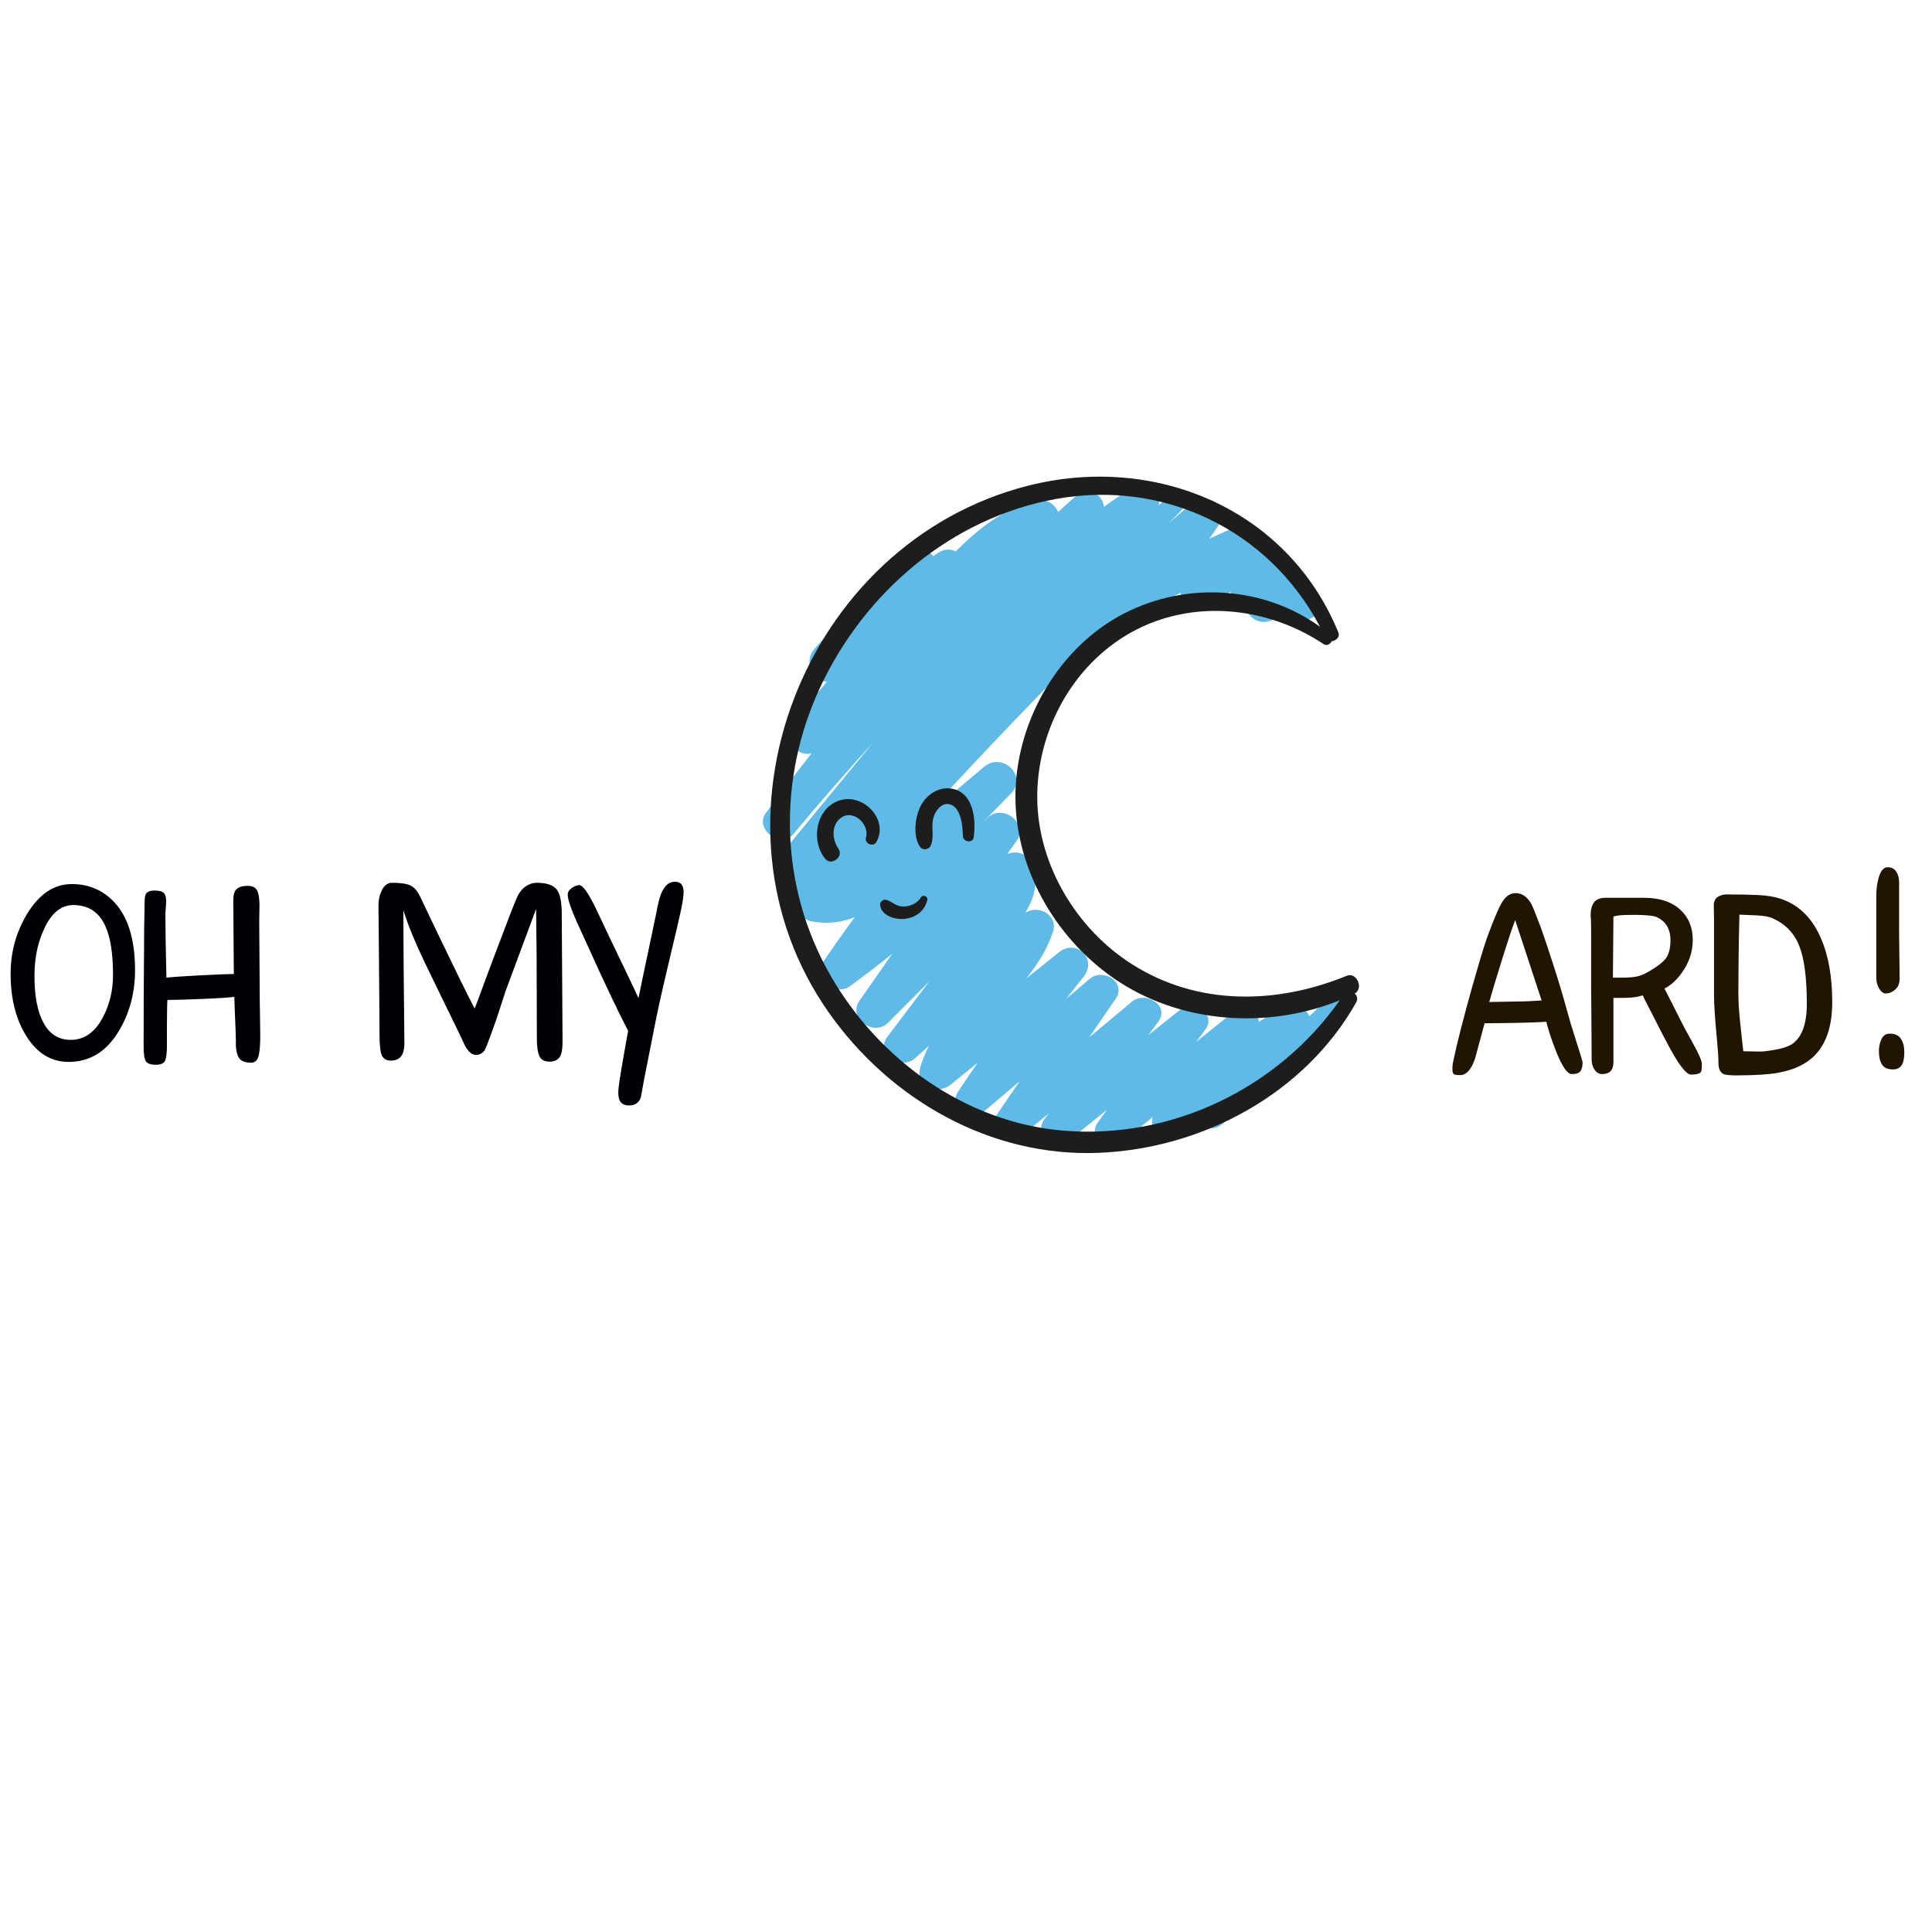 <?xml version="1.0" encoding="UTF-8"?> <!-- Generator: Adobe Illustrator 17.0.0, SVG Export Plug-In . SVG Version: 6.00 Build 0) --> <svg xmlns="http://www.w3.org/2000/svg" xmlns:xlink="http://www.w3.org/1999/xlink" id="Слой_2" x="0px" y="0px" width="4251.968px" height="4251.968px" viewBox="0 0 4251.968 4251.968" xml:space="preserve"> <g> <rect x="20.498" y="1943.374" fill="none" width="1548.462" height="1087.72"></rect> <g> <path fill="#000105" d="M297.215,2135.078c0,48.309-11.224,91.857-33.662,130.654c-27.387,47.552-64.855,71.318-112.397,71.318 c-38.04,0-68.849-18.542-92.429-55.628c-23.588-37.085-35.374-83.202-35.374-138.357c0-47.542,11.981-91.287,35.945-131.226 c26.619-44.119,59.524-66.183,98.705-66.183c34.232,0,63.33,11.224,87.293,33.662 C279.902,2011.652,297.215,2063.572,297.215,2135.078z M248.719,2145.917c0-48.3-5.902-84.815-17.688-109.544 c-14.076-29.668-37.281-44.503-69.606-44.503c-25.487,0-46.125,15.788-61.904,47.355c-15.788,31.576-23.678,67.708-23.678,108.404 c0,44.886,6.749,79.591,20.254,104.124c13.497,24.534,33.377,36.801,59.623,36.801c29.668,0,53.248-16.546,70.747-49.638 C241.302,2210.773,248.719,2179.776,248.719,2145.917z"></path> <path fill="#000105" d="M571.639,2197.267l1.142,82.158c0,21.307-1.338,36.515-3.994,45.644 c-2.666,9.129-8.184,13.693-16.546,13.693c-12.552,0-21.307-3.423-26.245-10.27c-3.424-4.939-5.705-13.31-6.847-25.104 c0-13.31-0.196-24.533-0.57-33.662c-1.908-44.877-2.853-70.178-2.853-75.883c-9.896,1.525-32.807,3.049-68.751,4.564 c-35.944,1.524-62.101,2.282-78.45,2.282c-0.384,1.524-0.669,9.414-0.855,23.678c-0.196,14.264-0.286,25.96-0.286,35.089v40.509 c0,17.499-1.426,29.098-4.278,34.803c-2.854,5.706-9.61,8.559-20.255,8.559c-11.036,0-18.258-2.47-21.681-7.417 c-3.423-4.938-5.135-15.779-5.135-32.521c0-33.85,0.089-70.836,0.285-110.971c0.188-40.125,0.473-83.389,0.855-129.799 c0-14.451,0.188-29.758,0.571-45.929c0.374-16.163,0.57-27.475,0.57-33.947c0-9.129,1.712-15.209,5.135-18.258 c3.423-3.04,8.933-4.564,16.546-4.564c10.27,0,17.116,1.81,20.54,5.42c3.423,3.62,5.135,9.227,5.135,16.831 c0,4.19-0.285,9.797-0.856,16.831c-0.57,7.043-0.855,10.751-0.855,11.126c0,14.459,0.188,34.331,0.57,59.622 c0.375,25.3,0.945,52.588,1.712,81.873c14.067-1.516,39.172-3.227,75.312-5.135c36.132-1.898,60.479-2.852,73.03-2.852 c0-7.222-0.196-32.041-0.57-74.457c-0.384-42.408-0.57-68.555-0.57-78.45v-9.128c0-9.887,1.516-17.117,4.564-21.681 c4.563-6.846,13.692-10.27,27.386-10.27c10.27,0,17.116,3.423,20.54,10.27c3.423,6.847,5.135,17.883,5.135,33.092 c0,5.706-0.099,11.509-0.285,17.402c-0.196,5.901-0.285,11.892-0.285,17.972c0,16.358,0.187,42.987,0.57,79.876 C571.442,2145.16,571.639,2174.828,571.639,2197.267z"></path> <path fill="#000105" d="M1238.034,2283.99v8.559c0,13.692-1.337,23.588-3.993,29.668c-4.19,9.512-12.365,14.264-24.533,14.264 c-11.037,0-18.454-3.994-22.252-11.981c-3.807-7.987-5.705-20.727-5.705-38.227l-0.57-183.716c0-9.886-0.196-27.19-0.571-51.919 c-0.383-24.721-0.57-41.454-0.57-50.208c-22.447,60.104-44.698,120.011-66.754,179.722c-2.282,6.473-8.941,26.816-19.969,61.049 c-2.666,7.988-6.473,18.828-11.411,32.521c-8.371,22.821-13.506,35.569-15.405,38.227c-4.947,6.472-11.224,9.699-18.827,9.699 c-9.129,0-17.5-7.417-25.104-22.251c-5.331-11.411-9.129-19.587-11.411-24.534l-45.644-93.569 c-10.27-20.914-20.45-41.935-30.524-63.045c-10.082-21.11-18.926-40.794-26.53-59.051c-7.613-18.258-14.46-36.89-20.539-55.914 c0,23.205,0.187,62.189,0.57,116.962c0.374,54.772,0.945,112.781,1.712,174.016c0,11.037-1.338,19.399-3.994,25.104 c-4.564,9.896-13.318,14.834-26.245,14.834c-8.754,0-15.03-3.423-18.828-10.27c-3.807-6.847-5.705-23.009-5.705-48.497 c0-24.721-0.196-54.771-0.571-90.146c-0.383-35.373-0.668-68.75-0.855-100.13c-0.196-31.38-0.481-62.279-0.855-92.714 c0-12.552,2.656-23.963,7.987-34.233c5.322-10.27,12.739-15.405,22.251-15.405c18.258,0,31.666,1.997,40.224,5.991 c8.559,3.994,15.878,12.65,21.966,25.96c8.362,17.883,22.438,47.355,42.221,88.435c14.834,30.81,30.239,62.573,46.214,95.282 c14.835,30.051,25.104,50.404,30.81,61.048c2.657-6.079,10.645-27.386,23.963-63.901c11.411-30.809,23.01-61.619,34.804-92.428 c13.693-36.889,24.721-65.229,33.092-85.011c4.938-12.169,11.5-21.11,19.684-26.816c8.175-5.705,16.448-8.558,24.819-8.558 c20.914,0,35.373,4.564,43.361,13.693c7.987,9.128,11.981,27.199,11.981,54.202L1238.034,2283.99z"></path> <path fill="#000105" d="M1504.475,1962.772c0,7.613-1.524,19.211-4.563,34.803c-1.142,4.948-4.378,19.398-9.7,43.361 c-9.895,41.08-19.594,82.159-29.098,123.238c-6.847,29.294-12.748,56.109-17.687,80.447l-26.245,132.937 c-2.282,12.553-4.564,25.104-6.847,37.656c-4.189,11.785-12.748,17.687-25.675,17.687c-10.653,0-17.687-3.806-21.11-11.41 c-1.907-4.19-2.853-10.466-2.853-18.828c0-7.613,3.994-34.233,11.981-79.877c3.04-17.874,6.276-35.943,9.699-54.201 c-12.936-25.104-24.917-49.254-35.944-72.459c-18.257-38.414-34.803-74.172-49.638-107.263 c-17.116-37.273-26.245-57.242-27.386-59.908c-13.318-30.042-19.969-50.012-19.969-59.907c0-5.706,3.049-10.644,9.128-14.834 c6.08-4.181,11.599-6.276,16.546-6.276c7.604,0,19.97,17.687,37.086,53.061c2.656,5.706,12.355,26.245,29.098,61.619 c13.31,27.77,24.908,51.919,34.804,72.459c14.067,29.293,23.767,49.834,29.098,61.619c4.938-24.721,12.927-62.947,23.963-114.68 c8.745-41.837,13.88-66.371,15.404-73.601c3.424-19.015,6.847-32.708,10.271-41.079c7.221-17.875,17.304-26.816,30.238-26.816 c6.847,0,11.786,1.997,14.835,5.991C1502.95,1950.506,1504.475,1955.926,1504.475,1962.772z"></path> </g> <rect x="3204.547" y="1968.479" fill="none" width="1551.897" height="734.384"></rect> <g> <path fill="#201600" d="M3482.976,2337.615c0,8.754-1.524,15.315-4.564,19.684c-3.049,4.378-9.513,6.562-19.398,6.562 c-11.037,0-24.534-22.055-40.509-66.183c-6.473-17.491-11.607-33.85-15.405-49.067c-13.318,1.141-35.472,1.997-66.469,2.567 c-31.005,0.57-54.112,0.855-69.32,0.855c-7.23,26.245-14.264,52.304-21.11,78.165c-8.371,23.963-19.212,35.944-32.521,35.944 c-7.613,0-12.355-0.758-14.264-2.282c-1.898-1.516-2.853-5.135-2.853-10.841v-5.135c0-4.564,2.951-19.3,8.844-44.217 c5.893-24.908,13.211-53.533,21.966-85.867c8.745-32.325,17.116-61.993,25.104-89.005c9.504-33.092,17.491-58.196,23.963-75.312 c14.451-38.797,25.39-63.135,32.807-73.029c7.417-9.887,16.261-14.835,26.53-14.835c13.693,0,25.104,7.801,34.232,23.393 c3.04,5.706,9.887,22.635,20.54,50.778c6.847,19.024,16.064,46.5,27.672,82.444c11.598,35.944,21.396,68.563,29.383,97.849 c6.08,22.447,12.169,42.987,18.258,61.619C3477.27,2317.458,3482.976,2336.099,3482.976,2337.615z M3392.83,2201.825 l-58.195-176.869c-6.473,16.742-16.546,47.07-30.239,91.002c-13.693,43.933-22.635,73.699-26.815,89.291l59.336-1.142 c8.746,0,17.589-0.187,26.531-0.57C3372.379,2203.163,3382.176,2202.591,3392.83,2201.825z"></path> <path fill="#201600" d="M3745.424,2341.038c0,9.896-0.57,15.788-1.711,17.688c-2.666,4.189-10.083,6.276-22.252,6.276 c-6.847,0-16.741-9.887-29.668-29.669c-9.129-14.451-20.54-34.99-34.232-61.618c-7.613-14.835-16.742-32.709-27.387-53.632 c-7.229-13.693-12.178-23.579-14.834-29.668c-6.473,2.282-13.318,3.807-20.54,4.564c-7.229,0.767-14.46,1.141-21.681,1.141 h-22.251v141.495c0,17.5-8.371,26.245-25.104,26.245c-6.472,0-11.892-3.138-16.26-9.414c-4.378-6.276-6.562-13.408-6.562-21.396 c0-16.35-0.196-46.214-0.57-89.575c-0.384-43.361-0.571-67.512-0.571-72.46v-73.029v-14.834v-12.553v-10.27v-8.559v-6.846 c0-14.068-0.383-24.15-1.141-30.239c0-11.785,2.371-21.199,7.132-28.242c4.751-7.033,13.407-10.555,25.96-10.555h84.44 c34.607,0,61.423,8.941,80.447,26.815c17.874,16.742,26.815,38.609,26.815,65.612c0,26.245-7.987,50.404-23.963,72.46 c-11.794,16.358-24.533,27.957-38.227,34.803l43.361,85.582c1.516,3.049,7.792,14.46,18.828,34.233 C3738.765,2319.357,3745.424,2334.575,3745.424,2341.038z M3676.388,2069.458c0-11.411-2.095-21.11-6.275-29.098 c-5.331-9.887-13.506-17.304-24.533-22.252c-3.807-1.516-9.896-2.656-18.258-3.423c-8.371-0.758-15.976-1.142-22.822-1.142 h-13.692c-9.129,0-16.645,0.196-22.537,0.571c-5.901,0.383-11.696,1.337-17.401,2.853c0,5.331-0.196,27.199-0.57,65.612 c-0.384,38.423-0.571,61.433-0.571,69.036h21.11c11.027,0,20.629-0.659,28.812-1.997c8.175-1.328,16.636-4.466,25.39-9.413 c22.822-12.927,37.085-24.053,42.791-33.377C3673.536,2097.513,3676.388,2085.059,3676.388,2069.458z"></path> <path fill="#201600" d="M4032.408,2205.249c0,50.591-11.981,88.817-35.944,114.68c-19.023,20.923-46.784,34.616-83.3,41.079 c-20.923,3.807-51.919,5.705-92.999,5.705c-14.459,0-23.775-1.141-27.956-3.423c-6.847-3.798-10.271-11.981-10.271-24.533 c0-11.028-0.953-26.433-2.853-46.215c-4.564-47.926-6.847-81.775-6.847-101.557v-29.098v-26.816v-23.963v-20.539v-17.116v-14.835 v-11.981v-9.699v-7.987v-6.276c0-6.08-0.098-11.5-0.285-16.261c-0.196-4.751-0.285-9.03-0.285-12.837 c0-9.503,2.942-16.064,8.844-19.684c5.893-3.61,12.267-5.42,19.113-5.42c28.527,0,52.106,0.481,70.747,1.426 c18.633,0.954,34.421,3.521,47.355,7.702c39.938,12.936,69.606,41.463,89.006,85.582 C4023.85,2101.605,4032.408,2148.96,4032.408,2205.249z M3976.495,2209.242c0-56.671-5.519-99.078-16.546-127.231 c-11.036-28.144-30.622-48.496-58.767-61.048c-7.613-3.424-18.542-5.51-32.806-6.276c-14.264-0.758-27.672-1.328-40.224-1.712 c-0.767,26.245-1.338,55.156-1.712,86.724c-0.383,31.576-0.57,61.048-0.57,88.435c0,15.601,1.141,34.714,3.423,57.34 c2.282,22.635,4.752,45.358,7.417,68.18c5.322,0,11.126,0.099,17.402,0.285c6.275,0.196,12.837,0.285,19.684,0.285 c4.938,0,8.175-0.187,9.699-0.57c30.426-3.423,50.966-8.933,61.619-16.546C3966.029,2281.898,3976.495,2252.604,3976.495,2209.242 z"></path> <path fill="#201600" d="M4179.602,2056.907l1.142,96.992c0,10.271-3.236,18.258-9.699,23.963 c-6.473,5.706-13.319,8.559-20.54,8.559c-5.705,0-10.653-3.61-14.834-10.841c-4.19-7.221-6.276-14.834-6.276-22.821v-180.293 c0-17.49,2.185-32.521,6.562-45.073c4.368-12.552,10.555-18.828,18.543-18.828c7.987,0,14.165,3.139,18.542,9.414 c4.369,6.276,6.562,14.175,6.562,23.678V2056.907z M4191.013,2314.793c0,11.794-1.337,20.539-3.994,26.244 c-3.807,8.371-10.84,12.553-21.109,12.553c-11.795,0-19.881-3.709-24.249-11.126c-4.377-7.417-6.561-17.019-6.561-28.812 c0-9.887,1.898-18.828,5.705-26.815c3.798-7.987,9.887-11.981,18.258-11.981c11.41,0,19.585,3.807,24.533,11.411 C4188.535,2293.879,4191.013,2303.382,4191.013,2314.793z"></path> </g> <g> <path fill="#5EBAE7" d="M1685.52,1789.053c33.028-44.321,66.766-88.046,100.845-131.499 c-33.896,10.232-69.517-36.242-40.601-70.191c24.56-28.812,49.12-57.626,73.664-86.438c-30.461-5.537-53.099-44.568-25.494-74.807 l90.911-99.522c-1.931-11.267,1.542-23.522,13.641-34.31c28.631-25.494,57.094-51.102,86.672-75.507 c24.649-20.346,54.008-11.865,68.621,7.12c3.644-2.412,7.262-4.888,10.931-7.275c13.951-9.102,27.491-8.741,38.394-3.049 c51.516-50.883,108.351-96.641,178.359-112.087c21.537-4.745,40.288,8,47.123,25.209c13.046-11.593,25.947-23.328,39.094-34.817 c27.061-23.639,59.507-3.292,61.878,23.743c21.825-16.339,44.359-31.496,67.972-44.748c30.926-17.364,59.311,12.603,52.463,40.819 c6.848-5.654,13.629-11.397,20.514-17.013c20.15-16.443,48.379,10.048,29.15,29.163c-9.26,9.206-18.361,18.542-27.593,27.776 c17.206-15.015,34.478-29.954,51.906-44.735c30.926-26.244,85.115,7.598,59.817,46.163c-7.326,11.166-14.911,22.056-22.654,32.819 c17.336-8.012,34.7-15.974,52.295-23.601c31.278-13.549,65.534,14.588,56.265,43.441c16.649-0.674,32.481,8.959,38.901,23.366 c20.72,0.921,37.615,21.641,37.112,42.377c14.718-1.01,26.608,6.018,33.703,16.962c28.254,9.44,42.817,52.504,9.244,70.695 c-22.952,12.435-44.333,9.532-59.117-2.438c-12.85,3.539-25.699,7.094-38.549,10.634c-24.611,6.781-47.654-12.397-50.352-34.997 c-16.313-0.997-28.292-14.031-32.417-29.486c-18.84,7.43-37.242,16.171-55.486,26.529c-24.405,13.85-49.351-2.814-55.084-24.56 c-34.532,18.232-68.843,36.865-102.726,56.173c-12.786,7.275-26.583,5.499-37.786-0.972 c-149.51,143.441-291.601,295.451-432.953,447.218c47.11-39.822,94.219-79.632,141.313-119.451 c40.458-34.193,97.733,20.578,59.026,59.026c-22.211,22.056-43.893,44.58-65.3,67.323c4.67-4.682,9.402-9.285,14.043-14.005 c31.781-32.313,91.908,10.735,64.483,49.753c-6.977,9.934-14.005,19.827-20.979,29.745c17.779-7.534,41.133-2.748,50.389,15.781 c21.033,42.079,10.102,79.242-10.919,113.876c27.84-19.644,73.237,4.28,61.241,41.221 c-12.656,38.964-34.247,72.097-59.117,102.957c24.133-19.229,48.211-38.499,72.344-57.728 c38.55-30.733,84.998,15.405,53.995,53.995c-12.837,15.987-25.389,32.17-37.992,48.328c17.168-14.6,34.349-29.201,51.532-43.789 c29.293-24.87,81.86,7.598,57.028,44.01c-19.295,28.28-38.733,56.458-58.13,84.675l94.115-78.539 c29.343-24.481,84.44,8.456,57.677,44.501c-7.262,9.776-14.575,19.53-21.85,29.293c23.173-18.453,46.344-36.916,69.517-55.369 c28.539-22.73,82.145,7.585,55.964,43.181c-6.626,9.013-13.265,18.01-19.891,27.023c27.232-21.913,54.448-43.855,81.68-65.781 c25.507-20.527,54.603-2.735,56.341,21.809c23.86-16.988,49.468-29.356,82.199-31.794c14.588-1.089,24.455,7.832,28.501,19.359 c15.547-14.366,31.132-28.682,46.394-43.374c21.318-20.514,53.008,11.153,32.468,32.468 c-85.542,88.733-176.143,171.917-271.853,249.563c-24.041,19.514-53.799-1.127-50.377-25.323 c-16.145,14.433-32.275,28.853-48.417,43.27c-28.539,25.519-62.708-4.863-52.555-34.83c-22.005,17.947-43.998,35.906-66.015,53.84 c-27.957,22.784-80.072-7.547-54.787-42.272c6.705-9.206,13.407-18.399,20.112-27.605c-26.817,21.524-53.619,43.089-80.448,64.588 c-29.096,23.328-83.988-7.949-57.132-44.074c2.969-4.008,5.952-8.012,8.921-12.021c-20.359,16.82-40.715,33.636-61.074,50.456 c-28.878,23.86-80.914-7.25-56.148-43.323c17.855-26.026,35.567-52.153,53.346-78.229c-25.947,22.031-51.931,43.998-77.789,66.12 c-29.423,25.18-81.303-7.417-57.066-44.023c14.031-21.188,28.372-42.143,42.766-63.084 c-19.982,16.196-39.911,32.456-59.922,48.614c-28.786,23.262-78.476,2.646-66.376-38.641 c4.926-16.832,11.476-32.534,19.153-47.458c-10.244,9.219-20.476,18.479-30.746,27.672c-30.784,27.555-89.084-9.959-61.011-47.069 c30.771-40.677,61.542-81.341,92.298-122.018c-30.29,30.382-60.672,60.684-90.911,91.12 c-31.069,31.249-89.433-10.295-62.787-48.446c24.053-34.44,48.145-68.855,72.186-103.295 c-30.654,24.405-61.802,48.249-93.428,71.511c-33.389,24.56-78.995-23.43-56.601-56.601 c21.863-32.392,44.489-64.198,67.611-95.619c-28.565,11.216-59.44,15.69-94.517,9.298c-16.092-2.944-25.7-14.977-28.891-28.954 c-10.593-13.005-15.585-31.445-8.297-48.186c-29.863,4.603-58.585-36.463-33.557-66.908 c68.466-83.326,137.112-166.497,205.721-249.706c-59.972,65.937-118.675,133.066-175.741,201.662 C1718.327,1868.852,1659.339,1824.18,1685.52,1789.053z"></path> <g> <path fill="#1D1D1B" d="M1824.345,2228.919c134.972,191.547,355.879,317.782,593.238,308.263 c228.517-9.168,453.156-129.229,567.032-330.85c4.499-7.987,1.998-15.354-3.217-19.748c20.41-11.397,4.565-48.12-17.687-39.018 c-154.552,63.318-328.077,66.376-472.8-25.725c-121.331-77.219-205.657-216.807-208.054-361.688 c-2.463-148.354,76.156-295.84,206.939-368.52c133.171-74.003,298.303-57.417,423.11,25.87 c7.053,4.708,14.797,0.092,17.804-6.328c9.428-0.779,18.931-9.206,14.73-19.425c-111.777-272.189-403.492-393.833-682.956-322.8 C1767.678,1194.713,1528.71,1809.349,1824.345,2228.919z M1805.205,1512.248c97.901-209.301,288.192-372.008,518.121-413.971 c238.917-43.596,469.676,68.596,581.62,281.072c-123.341-89.445-292.741-99.782-429.609-29.992 c-143.805,73.328-236.454,233.288-240.433,393.134c-4.058,162.489,84.649,319.701,217.079,411.052 c143.479,98.978,336.416,112.812,496.581,47.834c-136.438,194.01-369.65,306.474-607.411,287.024 c-216.069-17.674-407.228-156.303-513.607-341.874C1715.655,1951.349,1710.181,1715.389,1805.205,1512.248z"></path> <path fill="#1D1D1B" d="M2028.47,1769.631c12.669-21.188,35.802-36.698,61.061-34.545c52.517,4.461,59.181,67.234,53.359,107.845 c-1.985,13.875-23.534,9.959-23.794-3.216c-0.415-20.489-3.853-64.11-29.499-69.735c-18.44-4.046-31.68,15.484-35.659,30.705 c-5.072,19.4,2.232,39.977-4.758,58.56c-4.15,11.036-18.554,13.863-25.247,3.292 C2008.383,1838.018,2014.037,1793.76,2028.47,1769.631z"></path> <path fill="#1D1D1B" d="M1846.451,1761.967c51.583-18.038,110.077,40.354,82.547,90.756c-6.86,12.552-27.178,4.046-23.12-9.75 c8.247-27.969-26.672-61.815-53.593-44.153c-23.769,15.585-21.188,48.819-6.898,69.346 c11.799,16.975-15.484,38.356-28.878,22.277C1783.782,1851.14,1794.922,1779.989,1846.451,1761.967z"></path> <path fill="#1D1D1B" d="M1951.108,1980.524c14.043,4.499,21.071,14.756,37.331,14.639c14.433-0.104,30.616-7.132,38.163-19.865 c4.499-7.585,16.389-2.58,14.186,5.977c-6.132,23.781-24.623,37.657-48.677,40.819c-20.799,2.735-52.865-6.249-55.252-30.717 C1936.144,1984.193,1944.625,1978.448,1951.108,1980.524z"></path> </g> </g> </g> </svg> 